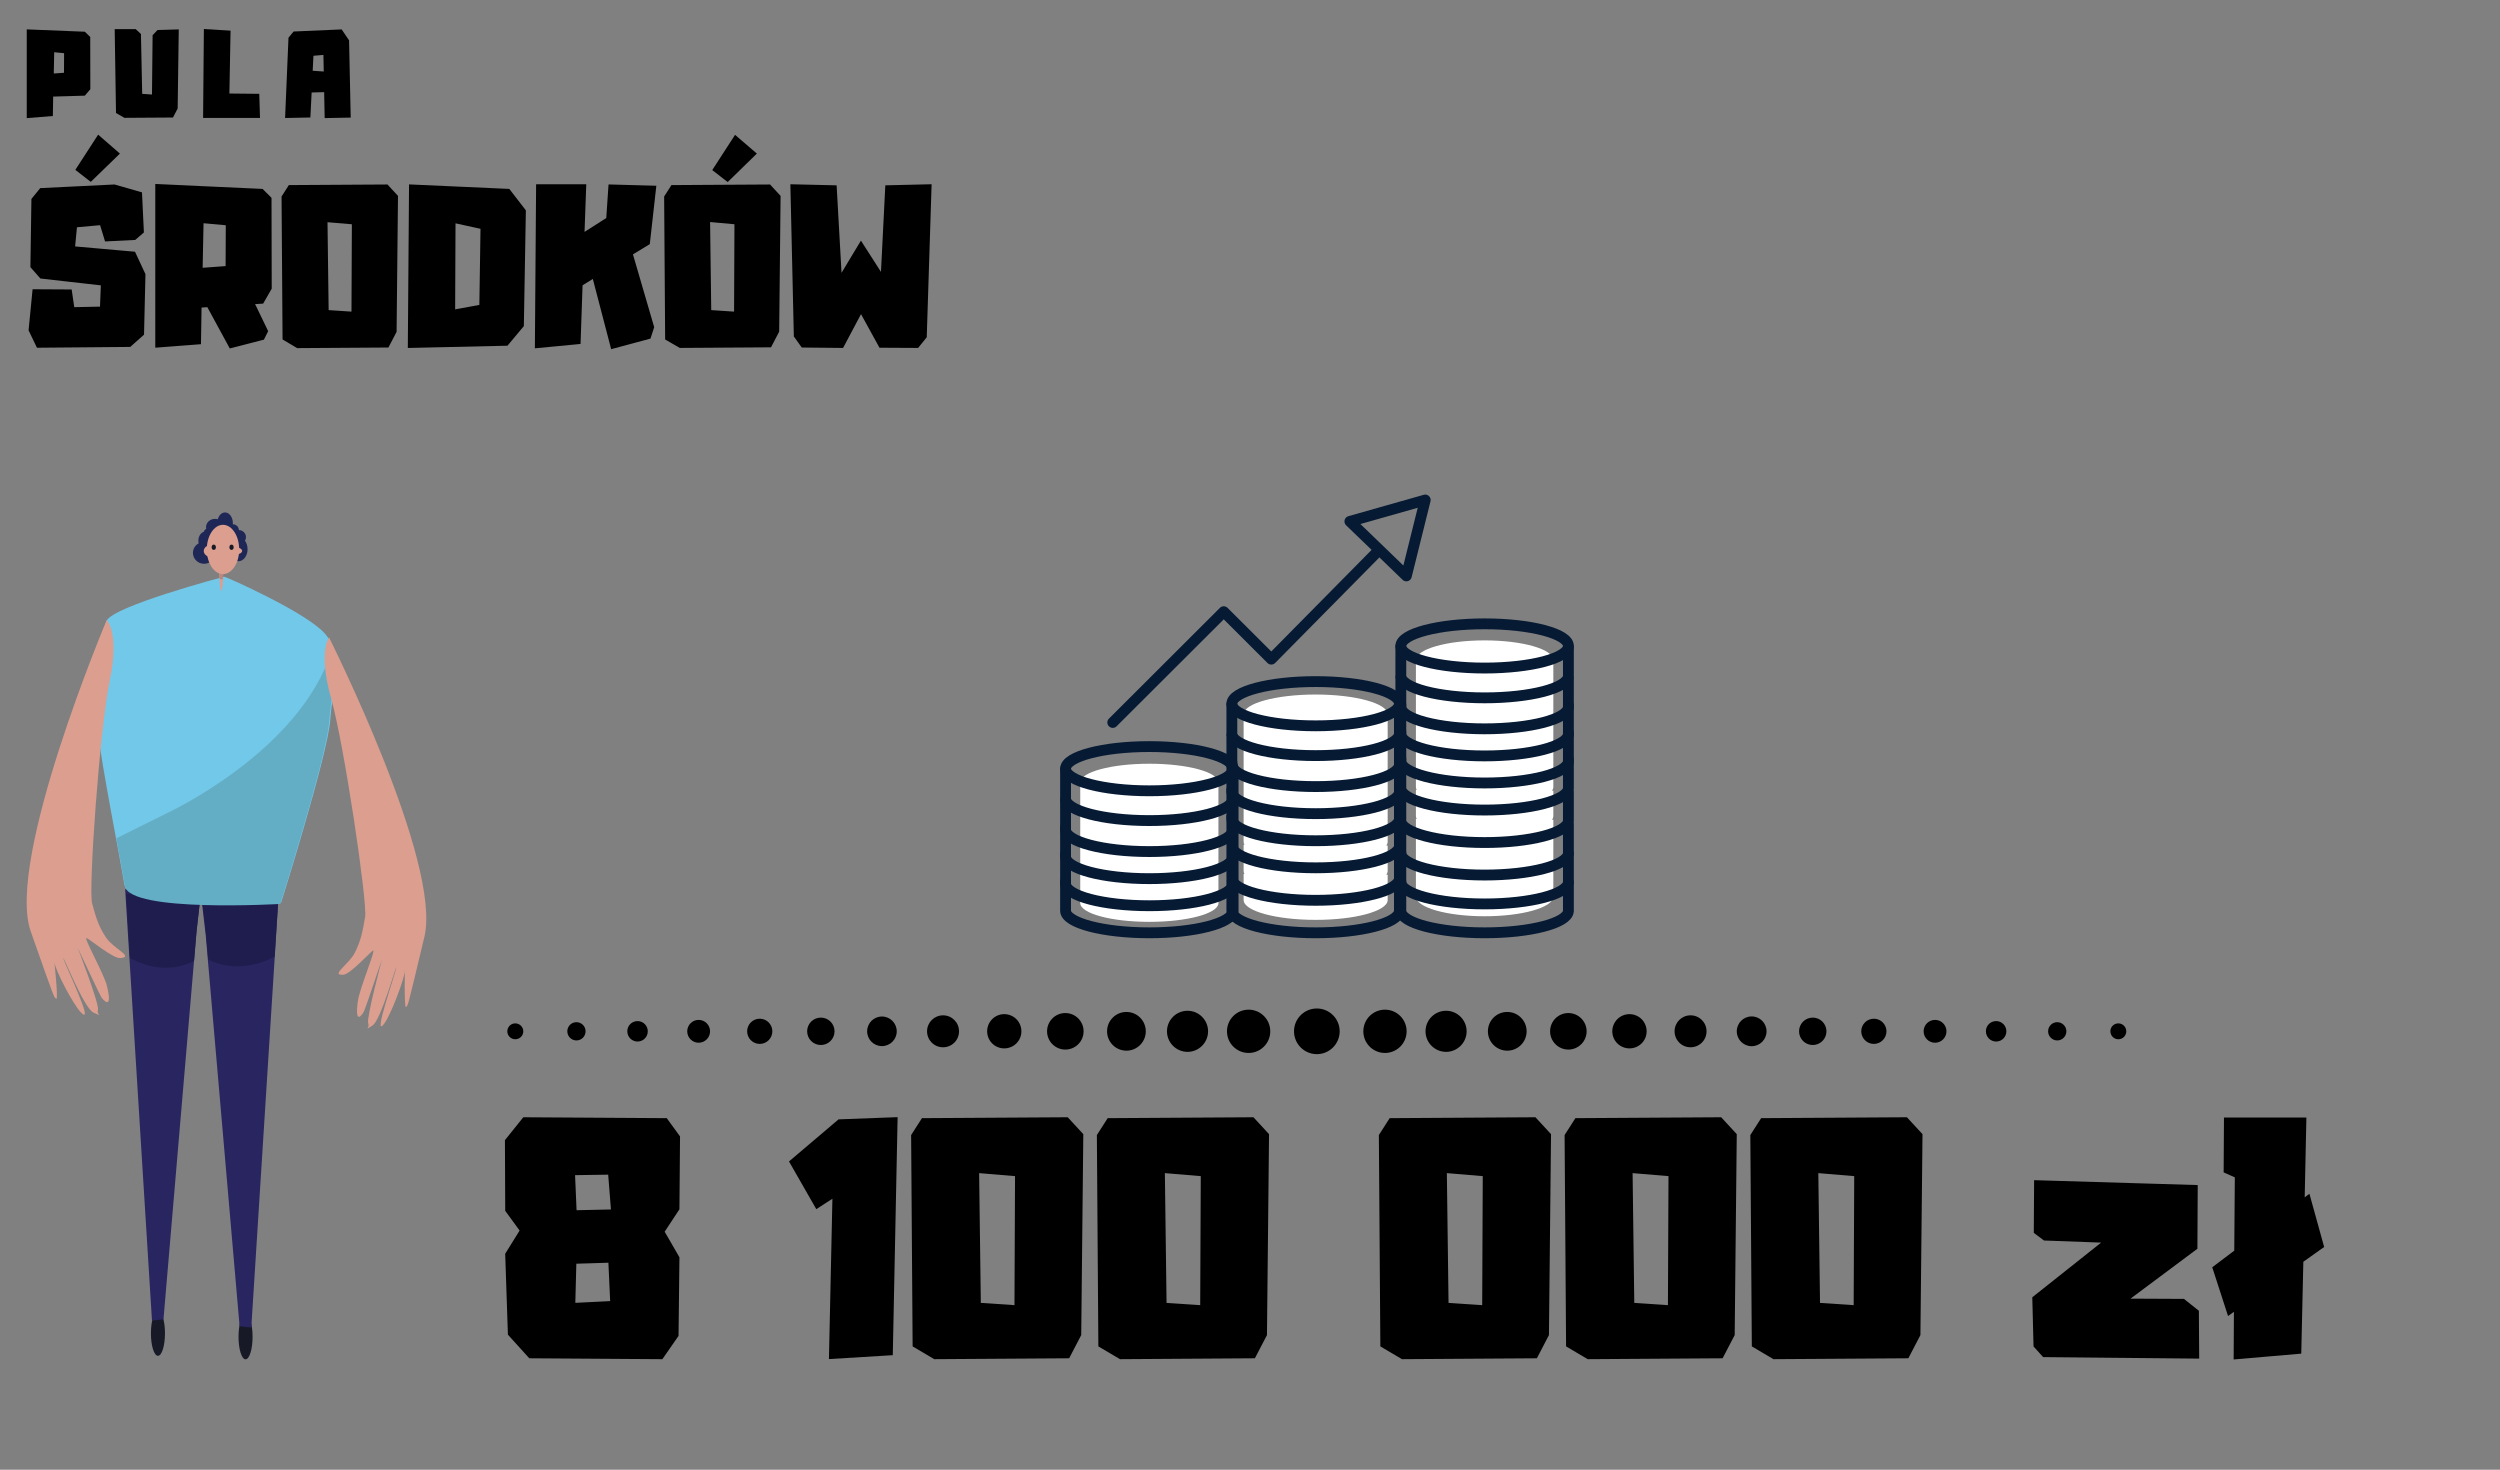 <?xml version="1.0" encoding="utf-8"?>
<!-- Generator: Adobe Illustrator 16.0.3, SVG Export Plug-In . SVG Version: 6.00 Build 0)  -->
<!DOCTYPE svg PUBLIC "-//W3C//DTD SVG 1.1//EN" "http://www.w3.org/Graphics/SVG/1.1/DTD/svg11.dtd">
<svg version="1.1" id="Warstwa_1" xmlns="http://www.w3.org/2000/svg" xmlns:xlink="http://www.w3.org/1999/xlink" x="0px" y="0px"
	 width="1223px" height="719px" viewBox="0 0 1223 719" enable-background="new 0 0 1223 719" xml:space="preserve">
<rect x="0" y="0" width="1223" height="719" fill="#808080" stroke="none"/>
<g>
	<defs>
		<rect id="SVGID_1_" x="-34" y="45.841" width="1440" height="817.5"/>
	</defs>
	<clipPath id="SVGID_2_">
		<use xlink:href="#SVGID_1_"  overflow="visible"/>
	</clipPath>
	<g clip-path="url(#SVGID_2_)">
		<defs>
			<rect id="SVGID_3_" x="-34" y="45.841" width="1440" height="810"/>
		</defs>
		<clipPath id="SVGID_4_">
			<use xlink:href="#SVGID_3_"  overflow="visible"/>
		</clipPath>
		<g clip-path="url(#SVGID_4_)">
			<defs>
				<rect id="SVGID_5_" x="-34" y="45.841" width="1440" height="810"/>
			</defs>
			<clipPath id="SVGID_6_">
				<use xlink:href="#SVGID_5_"  overflow="visible"/>
			</clipPath>
			<g clip-path="url(#SVGID_6_)">
				<defs>
					<rect id="SVGID_7_" x="248.178" y="493.348" width="792.134" height="22.339"/>
				</defs>
				<clipPath id="SVGID_8_">
					<use xlink:href="#SVGID_7_"  overflow="visible"/>
				</clipPath>
				<g clip-path="url(#SVGID_8_)">
					<defs>
						<path id="SVGID_9_" d="M252.065,500.631c2.144,0,3.931,1.742,3.931,3.887s-1.742,3.887-3.931,3.887
							c-2.145,0-3.887-1.742-3.887-3.887S249.92,500.631,252.065,500.631z M281.999,500.05c2.458,0,4.468,2.011,4.468,4.468
							s-2.01,4.468-4.468,4.468c-2.457,0-4.468-2.011-4.468-4.468S279.497,500.05,281.999,500.05z M311.888,499.514
							c2.77,0,5.004,2.233,5.004,5.004c0,2.77-2.234,5.004-5.004,5.004s-5.004-2.234-5.004-5.004
							C306.839,501.747,309.118,499.514,311.888,499.514z M341.777,498.933c3.083,0,5.584,2.502,5.584,5.585
							s-2.502,5.585-5.584,5.585s-5.584-2.502-5.584-5.585S338.695,498.933,341.777,498.933z M371.667,498.352
							c3.396,0,6.166,2.771,6.166,6.166s-2.77,6.165-6.166,6.165s-6.166-2.77-6.166-6.165S368.271,498.352,371.667,498.352z
							 M401.556,497.815c3.708,0,6.702,2.994,6.702,6.702s-2.994,6.701-6.702,6.701c-3.708,0-6.702-2.993-6.702-6.701
							S397.848,497.815,401.556,497.815z M431.445,497.279c4.021,0,7.238,3.262,7.238,7.238c0,4.021-3.261,7.237-7.238,7.237
							c-4.021,0-7.238-3.261-7.238-7.237C424.208,500.496,427.469,497.279,431.445,497.279z M461.334,496.699
							c4.334,0,7.819,3.484,7.819,7.818s-3.485,7.818-7.819,7.818c-4.333,0-7.818-3.484-7.818-7.818
							S457.045,496.699,461.334,496.699z M491.269,496.118c4.646,0,8.399,3.753,8.399,8.399s-3.753,8.354-8.399,8.354
							s-8.354-3.753-8.354-8.354S486.622,496.118,491.269,496.118z M521.158,495.582c4.914,0,8.936,3.977,8.936,8.936
							s-4.021,8.936-8.936,8.936c-4.915,0-8.936-4.021-8.936-8.936C512.223,499.603,516.199,495.582,521.158,495.582z
							 M551.047,495.046c5.228,0,9.473,4.244,9.473,9.472s-4.245,9.472-9.473,9.472c-5.227,0-9.471-4.244-9.471-9.472
							S545.82,495.046,551.047,495.046z M580.937,494.465c5.54,0,10.053,4.513,10.053,10.053s-4.513,10.053-10.053,10.053
							s-10.052-4.513-10.052-10.053S575.396,494.465,580.937,494.465z M610.826,493.929c5.853,0,10.588,4.736,10.588,10.589
							s-4.735,10.589-10.588,10.589c-5.854,0-10.589-4.736-10.589-10.589S604.973,493.929,610.826,493.929L610.826,493.929z
							 M1036.291,500.631c2.145,0,3.887,1.742,3.887,3.887s-1.742,3.887-3.887,3.887s-3.887-1.742-3.887-3.887
							C1032.359,502.373,1034.146,500.631,1036.291,500.631z M1006.401,500.05c2.457,0,4.468,2.011,4.468,4.468
							s-2.011,4.468-4.468,4.468s-4.468-2.011-4.468-4.468S1003.944,500.05,1006.401,500.05z M976.513,499.514
							c2.77,0,5.004,2.233,5.004,5.004c0,2.77-2.234,5.004-5.004,5.004c-2.771,0-5.004-2.234-5.004-5.004
							C971.464,501.747,973.742,499.514,976.513,499.514z M946.623,498.933c3.083,0,5.585,2.502,5.585,5.585
							s-2.502,5.585-5.585,5.585s-5.585-2.502-5.585-5.585S943.54,498.933,946.623,498.933z M916.688,498.352
							c3.396,0,6.166,2.771,6.166,6.166s-2.771,6.165-6.166,6.165s-6.165-2.77-6.165-6.165S913.293,498.352,916.688,498.352z
							 M886.8,497.815c3.708,0,6.701,2.994,6.701,6.702s-2.993,6.701-6.701,6.701s-6.702-2.993-6.702-6.701
							S883.092,497.815,886.8,497.815z M856.91,497.235c4.021,0,7.282,3.261,7.282,7.282c0,4.021-3.261,7.282-7.282,7.282
							c-4.021,0-7.282-3.262-7.282-7.282C849.628,500.496,852.89,497.235,856.91,497.235z M827.021,496.699
							c4.334,0,7.819,3.484,7.819,7.818s-3.485,7.818-7.819,7.818c-4.333,0-7.818-3.484-7.818-7.818
							S822.688,496.699,827.021,496.699z M797.132,496.118c4.646,0,8.399,3.753,8.399,8.399s-3.753,8.354-8.399,8.354
							s-8.399-3.753-8.399-8.354S792.485,496.118,797.132,496.118z M767.242,495.582c4.914,0,8.936,4.021,8.936,8.936
							c0,4.914-4.021,8.936-8.936,8.936s-8.936-4.021-8.936-8.936C758.307,499.603,762.283,495.582,767.242,495.582z
							 M737.353,495.046c5.228,0,9.472,4.244,9.472,9.472s-4.244,9.472-9.472,9.472c-5.227,0-9.472-4.244-9.472-9.472
							S732.081,495.046,737.353,495.046z M707.419,494.465c5.54,0,10.053,4.513,10.053,10.053s-4.513,10.053-10.053,10.053
							s-10.053-4.513-10.053-10.053S701.879,494.465,707.419,494.465z M677.529,493.929c5.854,0,10.589,4.736,10.589,10.589
							s-4.735,10.589-10.589,10.589c-5.853,0-10.588-4.736-10.588-10.589S671.677,493.929,677.529,493.929z M644.2,493.348
							c6.165,0,11.169,5.004,11.169,11.17c0,6.165-5.004,11.169-11.169,11.169s-11.169-5.004-11.169-11.169
							C633.031,498.352,638.035,493.348,644.2,493.348z"/>
					</defs>
					<clipPath id="SVGID_10_">
						<use xlink:href="#SVGID_9_"  overflow="visible"/>
					</clipPath>
					<rect x="248.178" y="493.348" clip-path="url(#SVGID_10_)" width="792.134" height="22.339"/>
				</g>
			</g>
		</g>
	</g>
</g>
<g>
	<defs>
		<rect id="SVGID_11_" x="518.584" y="241.659" width="251.25" height="217.5"/>
	</defs>
	<clipPath id="SVGID_12_">
		<use xlink:href="#SVGID_11_"  overflow="visible"/>
	</clipPath>
	<path clip-path="url(#SVGID_12_)" fill="#FFFFFF" d="M759.888,413.57v-12.548l-0.635-0.005c0.364-0.531,0.586-1.077,0.635-1.639
		v-12.548l-0.635-0.004c0.364-0.532,0.586-1.081,0.635-1.64v-48.029l-0.257-0.004c0.142-0.323,0.227-0.651,0.257-0.983v-12.543
		h-0.093c0.058-0.23,0.098-0.461,0.098-0.691c0-5.334-15.053-9.659-33.62-9.659c-18.568,0-33.616,4.325-33.616,9.659
		c0,0.098,0.014,0.195,0.022,0.297h-0.019v12.712c0,0.274,0.049,0.549,0.129,0.819h-0.129v48.198c0,0.5,0.134,0.997,0.391,1.475
		h-0.391v12.712c0,0.505,0.134,0.997,0.391,1.48h-0.391v12.712c0,0.005,0,0.005,0,0.009v25.225c0,5.334,15.053,9.658,33.616,9.658
		c18.298,0,33.19-4.199,33.611-9.428v-12.553h-0.013c0.004-0.021,0.009-0.04,0.013-0.066v-12.548h-0.013
		C759.879,413.614,759.884,413.597,759.888,413.57"/>
	<path clip-path="url(#SVGID_12_)" fill="#FFFFFF" d="M678.852,349.47c0-5.361-15.781-9.708-35.241-9.708
		c-19.464,0-35.24,4.347-35.24,9.708c0,0.098,0.018,0.195,0.026,0.292h-0.018v12.774c0,0.279,0.049,0.554,0.133,0.829h-0.133v48.415
		c0,0.505,0.138,1.001,0.408,1.488l-0.408-0.004v12.773c0,0.506,0.138,1.002,0.408,1.488l-0.408-0.004v12.773
		c0,5.357,15.771,9.704,35.236,9.704c19.185,0,34.792-4.218,35.227-9.478v-12.602l-0.656-0.004c0.381-0.541,0.612-1.086,0.656-1.648
		v-12.609h-0.656c0.381-0.537,0.612-1.086,0.656-1.653v-48.25h-0.262c0.146-0.324,0.24-0.656,0.262-0.988v-12.605h-0.093
		C678.811,349.931,678.852,349.701,678.852,349.47"/>
	<path clip-path="url(#SVGID_12_)" fill="#FFFFFF" d="M596.061,382.798c0-5.069-15.137-9.18-33.803-9.18
		c-18.665,0-33.802,4.111-33.802,9.18c0,0.093,0.013,0.186,0.026,0.284h-0.026v12.092c0,0.261,0.049,0.522,0.134,0.78h-0.134v45.827
		c0,5.074,15.137,9.186,33.802,9.186c18.404,0,33.368-3.992,33.794-8.963v-45.677h-0.257c0.142-0.306,0.23-0.621,0.257-0.935
		v-11.932h-0.084C596.021,383.237,596.061,383.02,596.061,382.798"/>
	
		<path clip-path="url(#SVGID_12_)" fill="none" stroke="#061A33" stroke-width="5.303" stroke-linecap="round" stroke-linejoin="round" stroke-miterlimit="10" d="
		M603.252,376.042c0,5.977-18.355,10.82-40.994,10.82c-22.633,0-40.988-4.843-40.988-10.82c0-5.973,18.355-10.815,40.988-10.815
		C584.896,365.226,603.252,370.069,603.252,376.042z"/>
	
		<path clip-path="url(#SVGID_12_)" fill="none" stroke="#061A33" stroke-width="5.303" stroke-linecap="round" stroke-linejoin="round" stroke-miterlimit="10" d="
		M603.238,376.817v14.055c-0.51,5.857-18.666,10.558-40.98,10.558c-22.633,0-40.988-4.838-40.988-10.815v-14.24"/>
	
		<path clip-path="url(#SVGID_12_)" fill="none" stroke="#061A33" stroke-width="5.303" stroke-linecap="round" stroke-linejoin="round" stroke-miterlimit="10" d="
		M603.238,391.975v14.054c-0.51,5.854-18.666,10.559-40.98,10.559c-22.633,0-40.988-4.838-40.988-10.814v-14.236"/>
	
		<path clip-path="url(#SVGID_12_)" fill="none" stroke="#061A33" stroke-width="5.303" stroke-linecap="round" stroke-linejoin="round" stroke-miterlimit="10" d="
		M603.238,405.218v14.059c-0.51,5.854-18.666,10.559-40.98,10.559c-22.633,0-40.988-4.842-40.988-10.819v-14.236"/>
	
		<path clip-path="url(#SVGID_12_)" fill="none" stroke="#061A33" stroke-width="5.303" stroke-linecap="round" stroke-linejoin="round" stroke-miterlimit="10" d="
		M603.238,418.466v14.055c-0.51,5.857-18.666,10.563-40.98,10.563c-22.633,0-40.988-4.847-40.988-10.814v-14.246"/>
	
		<path clip-path="url(#SVGID_12_)" fill="none" stroke="#061A33" stroke-width="5.303" stroke-linecap="round" stroke-linejoin="round" stroke-miterlimit="10" d="
		M603.238,431.714v14.051c-0.51,5.857-18.666,10.566-40.98,10.566c-22.633,0-40.988-4.847-40.988-10.819v-14.241"/>
	
		<path clip-path="url(#SVGID_12_)" fill="none" stroke="#061A33" stroke-width="5.303" stroke-linecap="round" stroke-linejoin="round" stroke-miterlimit="10" d="
		M684.604,344.251c0,5.977-18.354,10.82-40.993,10.82c-22.638,0-40.993-4.843-40.993-10.82c0-5.973,18.355-10.815,40.993-10.815
		C666.249,333.436,684.604,338.278,684.604,344.251z"/>
	
		<path clip-path="url(#SVGID_12_)" fill="none" stroke="#061A33" stroke-width="5.303" stroke-linecap="round" stroke-linejoin="round" stroke-miterlimit="10" d="
		M684.596,345.026v14.05c-0.516,5.857-18.666,10.567-40.98,10.567c-22.639,0-40.989-4.847-40.989-10.82v-14.24"/>
	
		<path clip-path="url(#SVGID_12_)" fill="none" stroke="#061A33" stroke-width="5.303" stroke-linecap="round" stroke-linejoin="round" stroke-miterlimit="10" d="
		M684.596,360.184v14.054c-0.516,5.857-18.666,10.559-40.98,10.559c-22.639,0-40.989-4.838-40.989-10.815v-14.241"/>
	
		<path clip-path="url(#SVGID_12_)" fill="none" stroke="#061A33" stroke-width="5.303" stroke-linecap="round" stroke-linejoin="round" stroke-miterlimit="10" d="
		M684.596,373.432v14.05c-0.516,5.857-18.666,10.563-40.98,10.563c-22.639,0-40.989-4.843-40.989-10.815v-14.241"/>
	
		<path clip-path="url(#SVGID_12_)" fill="none" stroke="#061A33" stroke-width="5.303" stroke-linecap="round" stroke-linejoin="round" stroke-miterlimit="10" d="
		M684.596,386.675v14.055c-0.516,5.853-18.666,10.563-40.98,10.563c-22.639,0-40.989-4.843-40.989-10.82v-14.236"/>
	
		<path clip-path="url(#SVGID_12_)" fill="none" stroke="#061A33" stroke-width="5.303" stroke-linecap="round" stroke-linejoin="round" stroke-miterlimit="10" d="
		M684.596,399.923v14.054c-0.516,5.857-18.666,10.559-40.98,10.559c-22.639,0-40.989-4.838-40.989-10.815v-14.24"/>
	
		<path clip-path="url(#SVGID_12_)" fill="none" stroke="#061A33" stroke-width="5.303" stroke-linecap="round" stroke-linejoin="round" stroke-miterlimit="10" d="
		M684.596,415.821v14.05c-0.516,5.857-18.666,10.563-40.98,10.563c-22.639,0-40.989-4.843-40.989-10.815v-14.244"/>
	
		<path clip-path="url(#SVGID_12_)" fill="none" stroke="#061A33" stroke-width="5.303" stroke-linecap="round" stroke-linejoin="round" stroke-miterlimit="10" d="
		M684.596,431.714v14.051c-0.516,5.857-18.666,10.566-40.98,10.566c-22.639,0-40.989-4.847-40.989-10.819v-14.241"/>
	
		<path clip-path="url(#SVGID_12_)" fill="none" stroke="#061A33" stroke-width="5.303" stroke-linecap="round" stroke-linejoin="round" stroke-miterlimit="10" d="
		M767.266,315.996c0,5.973-18.355,10.815-40.993,10.815c-22.639,0-40.993-4.843-40.993-10.815c0-5.977,18.354-10.815,40.993-10.815
		C748.91,305.181,767.266,310.019,767.266,315.996z"/>
	
		<path clip-path="url(#SVGID_12_)" fill="none" stroke="#061A33" stroke-width="5.303" stroke-linecap="round" stroke-linejoin="round" stroke-miterlimit="10" d="
		M767.257,316.767v14.054c-0.511,5.853-18.666,10.563-40.98,10.563c-22.639,0-40.989-4.843-40.989-10.815v-14.241"/>
	
		<path clip-path="url(#SVGID_12_)" fill="none" stroke="#061A33" stroke-width="5.303" stroke-linecap="round" stroke-linejoin="round" stroke-miterlimit="10" d="
		M767.257,331.929v14.05c-0.511,5.857-18.666,10.563-40.98,10.563c-22.639,0-40.989-4.843-40.989-10.815v-14.245"/>
	
		<path clip-path="url(#SVGID_12_)" fill="none" stroke="#061A33" stroke-width="5.303" stroke-linecap="round" stroke-linejoin="round" stroke-miterlimit="10" d="
		M767.257,345.173v14.054c-0.511,5.853-18.666,10.563-40.98,10.563c-22.639,0-40.989-4.848-40.989-10.82v-14.24"/>
	
		<path clip-path="url(#SVGID_12_)" fill="none" stroke="#061A33" stroke-width="5.303" stroke-linecap="round" stroke-linejoin="round" stroke-miterlimit="10" d="
		M767.257,358.416v14.059c-0.511,5.853-18.666,10.558-40.98,10.558c-22.639,0-40.989-4.843-40.989-10.82v-14.236"/>
	
		<path clip-path="url(#SVGID_12_)" fill="none" stroke="#061A33" stroke-width="5.303" stroke-linecap="round" stroke-linejoin="round" stroke-miterlimit="10" d="
		M767.257,371.664v14.054c-0.511,5.857-18.666,10.559-40.98,10.559c-22.639,0-40.989-4.838-40.989-10.815v-14.24"/>
	
		<path clip-path="url(#SVGID_12_)" fill="none" stroke="#061A33" stroke-width="5.303" stroke-linecap="round" stroke-linejoin="round" stroke-miterlimit="10" d="
		M767.257,387.562v14.05c-0.511,5.857-18.666,10.563-40.98,10.563c-22.639,0-40.989-4.844-40.989-10.816v-14.24"/>
	
		<path clip-path="url(#SVGID_12_)" fill="none" stroke="#061A33" stroke-width="5.303" stroke-linecap="round" stroke-linejoin="round" stroke-miterlimit="10" d="
		M767.257,403.454v14.055c-0.511,5.854-18.666,10.563-40.98,10.563c-22.639,0-40.989-4.848-40.989-10.82v-14.235"/>
	
		<path clip-path="url(#SVGID_12_)" fill="none" stroke="#061A33" stroke-width="5.303" stroke-linecap="round" stroke-linejoin="round" stroke-miterlimit="10" d="
		M767.261,417.585v14.054c-0.515,5.853-18.67,10.563-40.984,10.563c-22.639,0-40.989-4.848-40.989-10.82v-14.24"/>
	
		<path clip-path="url(#SVGID_12_)" fill="none" stroke="#061A33" stroke-width="5.303" stroke-linecap="round" stroke-linejoin="round" stroke-miterlimit="10" d="
		M767.257,431.714v14.051c-0.511,5.857-18.666,10.566-40.98,10.566c-22.639,0-40.989-4.847-40.989-10.819v-14.241"/>
	
		<polyline clip-path="url(#SVGID_12_)" fill="none" stroke="#061A33" stroke-width="5.303" stroke-linecap="round" stroke-linejoin="round" stroke-miterlimit="10" points="
		544.361,353.432 598.653,299.239 621.922,322.46 674.039,269.69 	"/>
	
		<polygon clip-path="url(#SVGID_12_)" fill="none" stroke="#061A33" stroke-width="5.303" stroke-linecap="round" stroke-linejoin="round" stroke-miterlimit="10" points="
		687.995,281.737 697.224,244.604 660.358,255.069 	"/>
</g>
<g>
	<g>
	</g>
	<g>
		<path stroke="#000000" stroke-width="3" stroke-miterlimit="10" d="M331.167,556.418l-0.288,34.704l-7.488,11.376l7.488,12.96
			l-0.432,37.584l-7.2,10.367l-63.648-0.432l-9.648-10.656l-1.296-38.592L256,601.922l-7.344-10.08l-0.144-33.552l8.208-10.225
			l68.688,0.433L331.167,556.418z M300.495,593.138l-1.584-20.016l-19.152,0.287l0.864,20.16L300.495,593.138z M300.063,637.922
			l-1.008-21.744l-18.576,0.576l-0.576,22.176L300.063,637.922z"/>
		<path stroke="#000000" stroke-width="3" stroke-miterlimit="10" d="M410.797,549.073l26.784-1.008l-2.304,113.473l-28.224,1.728
			l1.728-79.632l-8.928,5.76l-11.952-20.88L410.797,549.073z"/>
		<path stroke="#000000" stroke-width="3" stroke-miterlimit="10" d="M521.677,548.065l6.768,7.344l-1.008,97.345l-5.328,10.224
			l-64.656,0.432l-9.504-5.615l-0.72-102.097l4.608-7.199L521.677,548.065z M477.469,572.258l0.864,66.527l19.44,1.297l0.288-66.097
			L477.469,572.258z"/>
		<path stroke="#000000" stroke-width="3" stroke-miterlimit="10" d="M612.539,548.065l6.768,7.344l-1.008,97.345l-5.328,10.224
			l-64.656,0.432l-9.503-5.615l-0.72-102.097l4.608-7.199L612.539,548.065z M568.332,572.258l0.863,66.527l19.439,1.297
			l0.289-66.097L568.332,572.258z"/>
		<path stroke="#000000" stroke-width="3" stroke-miterlimit="10" d="M750.488,548.065l6.768,7.344l-1.008,97.345l-5.328,10.224
			l-64.657,0.432l-9.504-5.615l-0.72-102.097l4.608-7.199L750.488,548.065z M706.28,572.258l0.864,66.527l19.44,1.297l0.287-66.097
			L706.28,572.258z"/>
		<path stroke="#000000" stroke-width="3" stroke-miterlimit="10" d="M841.35,548.065l6.768,7.344l-1.008,97.345l-5.328,10.224
			l-64.656,0.432l-9.504-5.615l-0.719-102.097l4.607-7.199L841.35,548.065z M797.143,572.258l0.863,66.527l19.439,1.297
			l0.289-66.097L797.143,572.258z"/>
		<path stroke="#000000" stroke-width="3" stroke-miterlimit="10" d="M932.213,548.065l6.768,7.344l-1.008,97.345l-5.328,10.224
			l-64.656,0.432l-9.504-5.615l-0.721-102.097l4.609-7.199L932.213,548.065z M888.004,572.258l0.865,66.527l19.439,1.297
			l0.287-66.097L888.004,572.258z"/>
		<path stroke="#000000" stroke-width="3" stroke-miterlimit="10" d="M1074.193,641.954l0.143,21.168l-74.16-0.721l-3.887-4.319
			l-0.576-22.752L1032,606.529l-31.535-1.151l-4.033-3.024l0.145-23.472l77.041,2.304l-0.145,28.944l-35.713,26.64l30.098,0.145
			L1074.193,641.954z"/>
		<path stroke="#000000" stroke-width="3" stroke-miterlimit="10" d="M1128.912,586.514l6.336,22.896l-9.936,7.057l-1.008,44.352
			l-30.096,2.592l0.145-24.624l-3.6,2.593l-6.77-20.88l10.512-7.921l0.289-37.584l-5.473-2.447l0.145-24.336h37.297l-0.865,40.607
			L1128.912,586.514z"/>
	</g>
	<g>
	</g>
	<g>
	</g>
</g>
<g>
	<g>
		<defs>
			<rect id="SVGID_13_" x="38.326" y="439.587" width="216" height="210"/>
		</defs>
		<clipPath id="SVGID_14_">
			<use xlink:href="#SVGID_13_"  overflow="visible"/>
		</clipPath>
	</g>
</g>
<g>
	<g>
		<path stroke="#000000" stroke-width="2" stroke-miterlimit="10" d="M43.14,18.511l0.051,24.771l-2.167,2.529l-15.998,0.464
			l-0.155,9.547l-10.786,0.877V15.415l26.991,1.084L43.14,18.511z M32.354,25.117l-6.812-0.671l-0.258,12.592l7.019-0.516
			L32.354,25.117z"/>
	</g>
	<g>
		<path stroke="#000000" stroke-width="2" stroke-miterlimit="10" d="M77.505,15.673l8.928-0.258L85.917,52.83l-1.91,3.664
			l-22.862,0.155l-3.406-1.961L57.121,15.26h8.876l1.961,1.806l0.62,29.778l6.76,0.464l0.31-29.674L77.505,15.673z"/>
	</g>
	<g>
		<path stroke="#000000" stroke-width="2" stroke-miterlimit="10" d="M125.857,46.895l0.31,9.806h-25.804l0.361-41.441l11.044,0.671
			l-0.568,30.81L125.857,46.895z"/>
	</g>
	<g>
		<path stroke="#000000" stroke-width="2" stroke-miterlimit="10" d="M159.811,56.752l-0.258-12.696l-8.051,0.207l-0.619,12.231
			l-10.373,0.207l1.6-37.88l2.013-2.426l22.501-0.98l3.148,4.645l0.774,36.486L159.811,56.752z M151.915,35.542l7.483,0.516
			l-0.207-10.27l-6.812,0.568L151.915,35.542z"/>
	</g>
	<g>
		<path stroke="#000000" stroke-width="2" stroke-miterlimit="10" d="M65.377,124.09l4.774,10.231l-0.682,28.939l-6.139,5.457
			l-44.627,0.39l-3.703-7.698l1.852-18.903l17.344,0.098l1.267,8.672l14.421-0.292l0.487-12.277l-30.109-3.411l-4.385-4.969
			l0.487-32.643l3.8-4.677l35.76-1.754l12.57,3.605l0.877,18.416l-3.605,3.118l-13.642,0.682l-2.436-7.99l-12.959,1.169
			l-1.072,11.206L65.377,124.09z M57.192,75.175L44.331,87.647l-6.139-4.775L48.228,67.38L57.192,75.175z"/>
	</g>
	<g>
		<path stroke="#000000" stroke-width="2" stroke-miterlimit="10" d="M128.123,147.573l-4.872,0.292l6.821,14.129l-1.657,3.313
			l-15.493,3.995l-10.914-20.073l-4.385,0.292l-0.292,17.929l-20.365,1.559V91.058l51.059,2.339l3.8,3.8l0.097,43.75
			L128.123,147.573z M111.46,109.279l-12.862-1.169l-0.487,23.97l13.252-0.975L111.46,109.279z"/>
	</g>
	<g>
		<path stroke="#000000" stroke-width="2" stroke-miterlimit="10" d="M189.114,91.252l4.58,4.97l-0.682,65.869l-3.605,6.918
			l-43.75,0.292l-6.431-3.8l-0.487-69.085l3.118-4.872L189.114,91.252z M159.2,107.623l0.584,45.017l13.155,0.877l0.195-44.725
			L159.2,107.623z"/>
	</g>
	<g>
		<path stroke="#000000" stroke-width="2" stroke-miterlimit="10" d="M248.644,93.396l7.601,9.841l-0.975,55.931l-7.503,8.964
			l-47.258,1.072l0.584-77.952L248.644,93.396z M221.653,152.542l13.836-2.534l0.584-38.878l-14.226-3.118L221.653,152.542z"/>
	</g>
	<g>
		<path stroke="#000000" stroke-width="2" stroke-miterlimit="10" d="M316.943,118.828l-8.477,5.164l10.523,36.053l-1.559,4.774
			l-17.734,4.774l-9.062-34.688l-6.626,4.092l-0.974,28.355l-20.365,1.949l0.584-78.147h22.509l-0.877,24.165l12.667-8.087
			l1.072-15.98l21.339,0.585L316.943,118.828z"/>
	</g>
	<g>
		<path stroke="#000000" stroke-width="2" stroke-miterlimit="10" d="M376.277,91.252l4.58,4.97l-0.682,65.772l-3.605,6.918
			l-43.75,0.292l-6.431-3.703l-0.487-69.085l3.118-4.872L376.277,91.252z M360.297,108.792l-13.934-1.267l0.584,45.115l13.155,0.877
			L360.297,108.792z M368.774,75.175l-12.862,12.57l-6.139-4.774l10.036-15.493L368.774,75.175z"/>
	</g>
	<g>
		<path stroke="#000000" stroke-width="2" stroke-miterlimit="10" d="M434.053,91.643l20.657-0.487l-2.338,73.47l-3.703,4.58
			l-17.832-0.098l-9.646-17.539l-9.354,17.637l-19.098-0.195l-3.41-4.774v-0.585l-1.657-72.495l20.657,0.487l2.534,45.114
			l10.329-17.149l10.621,16.565L434.053,91.643z"/>
	</g>
</g>
<g>
	<path fill="#171A26" d="M123.563,653.986c0,6.068-1.54,10.992-3.439,10.992s-3.439-4.924-3.439-10.992
		c0-6.072,1.54-10.994,3.439-10.994S123.563,647.914,123.563,653.986"/>
	<path fill="#171A26" d="M80.711,652.271c0,6.072-1.541,10.994-3.44,10.994s-3.439-4.922-3.439-10.994s1.541-10.992,3.439-10.992
		S80.711,646.199,80.711,652.271"/>
	<polygon fill="#282561" points="61.216,434.986 74.347,646.045 79.975,645.412 96.237,454.574 98.111,438.145 	"/>
	<path fill="#1E1D4D" d="M94.926,470.107l1.125-13.445l1.843-16.43l-36.245-3.16l1.931,31.576
		C69.905,472.117,81.99,476.6,94.926,470.107"/>
	<polygon fill="#282561" points="136.288,438.361 122.933,649.422 117.209,648.791 100.675,457.953 98.768,441.521 	"/>
	<path fill="#1E1D4D" d="M101.875,469.455l-1.167-13.447L98.8,439.58l37.549-3.16l-2.002,31.576
		C127.795,471.463,115.276,475.947,101.875,469.455"/>
	<path fill="#72C8E9" d="M109.668,282.117c0,0-54.721,14.447-57.535,21.67c-2.814,7.224-6.567,34.55-4.378,53.396
		c2.058,17.702,10.945,62.5,13.133,75.689c2.188,13.193,76.606,8.797,76.606,8.797s22.8-72.243,24.075-89.513
		c1.249-16.961,6.566-32.035-2.812-42.4C149.375,299.391,111.23,282.43,109.668,282.117"/>
	<path fill="#64AEC5" d="M162.182,318.517c-15.719,49.426-80.619,79.324-80.619,79.324l-24.676,12.267
		c1.855,10.016,3.474,18.688,4.249,23.361c2.171,13.109,75.987,8.738,75.987,8.738s22.62-71.787,23.883-88.95
		c0.981-13.342,4.481-25.506,1.286-35.106C162.255,318.272,162.219,318.392,162.182,318.517"/>
	<path fill="#DB9E8F" d="M52.212,303.32c0,0-49.526,117.25-37.185,152.295c12.34,35.045,11.217,31.859,12.487,32.998
		c1.271,1.143-1.499-23.338-0.864-17.713c0.406,3.561,8.879,20.262,13.05,24.484c6.877,6.965-8.002-23.623-8.713-26.541
		c-0.712-2.918,10.099,24.58,14.802,26.559c5.197,2.182,1.272,1.141,2.13-1.363c0.86-2.496-9.908-30.385-9.908-30.385
		s10.543,22.537,11.478,24.064c0.934,1.535,5.866,7.066,2.801-5.508c-1.422-5.832-11.89-24.34-9.871-23.32
		c2.018,1.018,12.932,10.035,16.332,9.799c7.176-0.498-3.177-4.535-6.841-10c-3.663-5.467-4.896-9.645-6.841-16.74
		c-1.858-6.771,3.681-85.168,8.607-108.884C58.605,309.35,52.212,303.32,52.212,303.32"/>
	<path fill="#DB9E8F" d="M160.964,311.85c0,0,55.332,110.068,46.655,146.431c-8.677,36.361-7.889,33.057-8.98,34.348
		c-1.091,1.297-0.462-23.357-0.605-17.695c-0.092,3.592-6.633,21.248-10.175,25.969c-5.836,7.791,5.556-24.469,5.984-27.455
		s-7.429,25.688-11.642,28.25c-4.653,2.828-1.09,1.293-2.087-1.078c-0.997-2.367,6.79-31.43,6.79-31.43s-8.004,23.717-8.749,25.357
		c-0.747,1.639-4.888,7.76-3.04-5.115c0.857-5.971,9.111-25.674,7.315-24.406c-1.793,1.268-11.217,11.609-14.398,11.809
		c-6.701,0.42,2.597-4.908,5.564-10.801c2.968-5.893,3.782-10.195,5.023-17.486c1.188-6.957-10.188-84.071-16.649-106.985
		C155.504,318.65,160.964,311.85,160.964,311.85"/>
	<path fill="#1F2757" d="M121.113,268.662c0,3.25-1.995,5.888-4.458,5.888c-2.459,0-4.451-2.637-4.451-5.888
		c0-1.729,0.563-3.285,1.458-4.364c-0.234-0.459-0.365-0.981-0.365-1.529c0-0.135,0.008-0.271,0.027-0.402
		c-0.818-0.197-1.5-0.757-1.882-1.503h-0.006c-0.417,0.215-0.873,0.333-1.348,0.333c-0.606,0-1.186-0.191-1.694-0.542
		c-0.799,0.82-1.949,1.332-3.229,1.332c-0.285,0-0.569-0.026-0.84-0.079c-0.178-0.031-0.357-0.072-0.527-0.125
		c0.075,0.113,0.144,0.24,0.204,0.365c0.343,0.685,0.541,1.488,0.541,2.349c0,0.896-0.218,1.738-0.588,2.443
		c0.852,0.94,1.368,2.171,1.368,3.53c0,2.947-2.449,5.337-5.474,5.337c-3.021,0-5.47-2.39-5.47-5.337
		c0-2.012,1.134-3.762,2.817-4.672c-0.107-0.413-0.158-0.847-0.158-1.301c0-2.071,1.137-3.82,2.696-4.368
		c0.121-0.583,0.549-1.081,1.144-1.394c-0.061-0.27-0.092-0.547-0.092-0.83c0-2.259,1.958-4.085,4.379-4.085
		c0.475,0,0.933,0.067,1.362,0.201c0.556-1.954,1.942-3.339,3.562-3.339c2.117,0,3.833,2.354,3.833,5.261
		c0,0.188-0.009,0.37-0.023,0.556c0.031-0.007,0.066-0.007,0.101-0.007c1.548,0,2.809,1.252,2.883,2.827
		c1.914,0.033,3.448,1.566,3.448,3.451c0,0.647-0.182,1.247-0.49,1.764C120.627,265.598,121.113,267.054,121.113,268.662"/>
	<path fill="#DB9E8F" d="M109.181,279.285c0,5.378-0.421,9.737-0.937,9.737c-0.519,0-0.938-4.359-0.938-9.737
		c0-5.376,0.419-9.737,0.938-9.737C108.759,269.548,109.181,273.909,109.181,279.285"/>
	<path fill="#BC877D" d="M109.118,283.281c0.041-1.079,0.063-2.247,0.063-3.473c0-5.376-0.421-9.735-0.937-9.735
		c-0.519,0-0.938,4.359-0.938,9.735c0,1.128,0.02,2.208,0.054,3.215C107.778,283.397,108.379,283.666,109.118,283.281"/>
	<path fill="#DB9E8F" d="M107.681,269.544c0,1.693-1.792,3.064-4.002,3.064c-2.213,0-4.005-1.371-4.005-3.064
		c0-1.693,1.792-3.065,4.005-3.065C105.889,266.479,107.681,267.851,107.681,269.544"/>
	<path fill="#DB9E8F" d="M118.464,269.508c0,1.057-1.877,1.915-4.193,1.915c-2.315,0-4.194-0.858-4.194-1.915
		s1.878-1.915,4.194-1.915C116.587,267.593,118.464,268.452,118.464,269.508"/>
	<path fill="#DB9E8F" d="M117.005,268.796c0,6.659-3.546,12.056-7.92,12.056c-4.375,0-7.921-5.397-7.921-12.056
		c0-6.66,3.546-12.061,7.921-12.061C113.459,256.735,117.005,262.136,117.005,268.796"/>
	<path fill="#171A26" d="M104.575,269.022c1.398,0,1.399-2.609,0-2.609S103.173,269.022,104.575,269.022"/>
	<path fill="#171A26" d="M113.265,269.022c1.397,0,1.4-2.609,0-2.609S111.864,269.022,113.265,269.022"/>
</g>
<g>
</g>
</svg>
